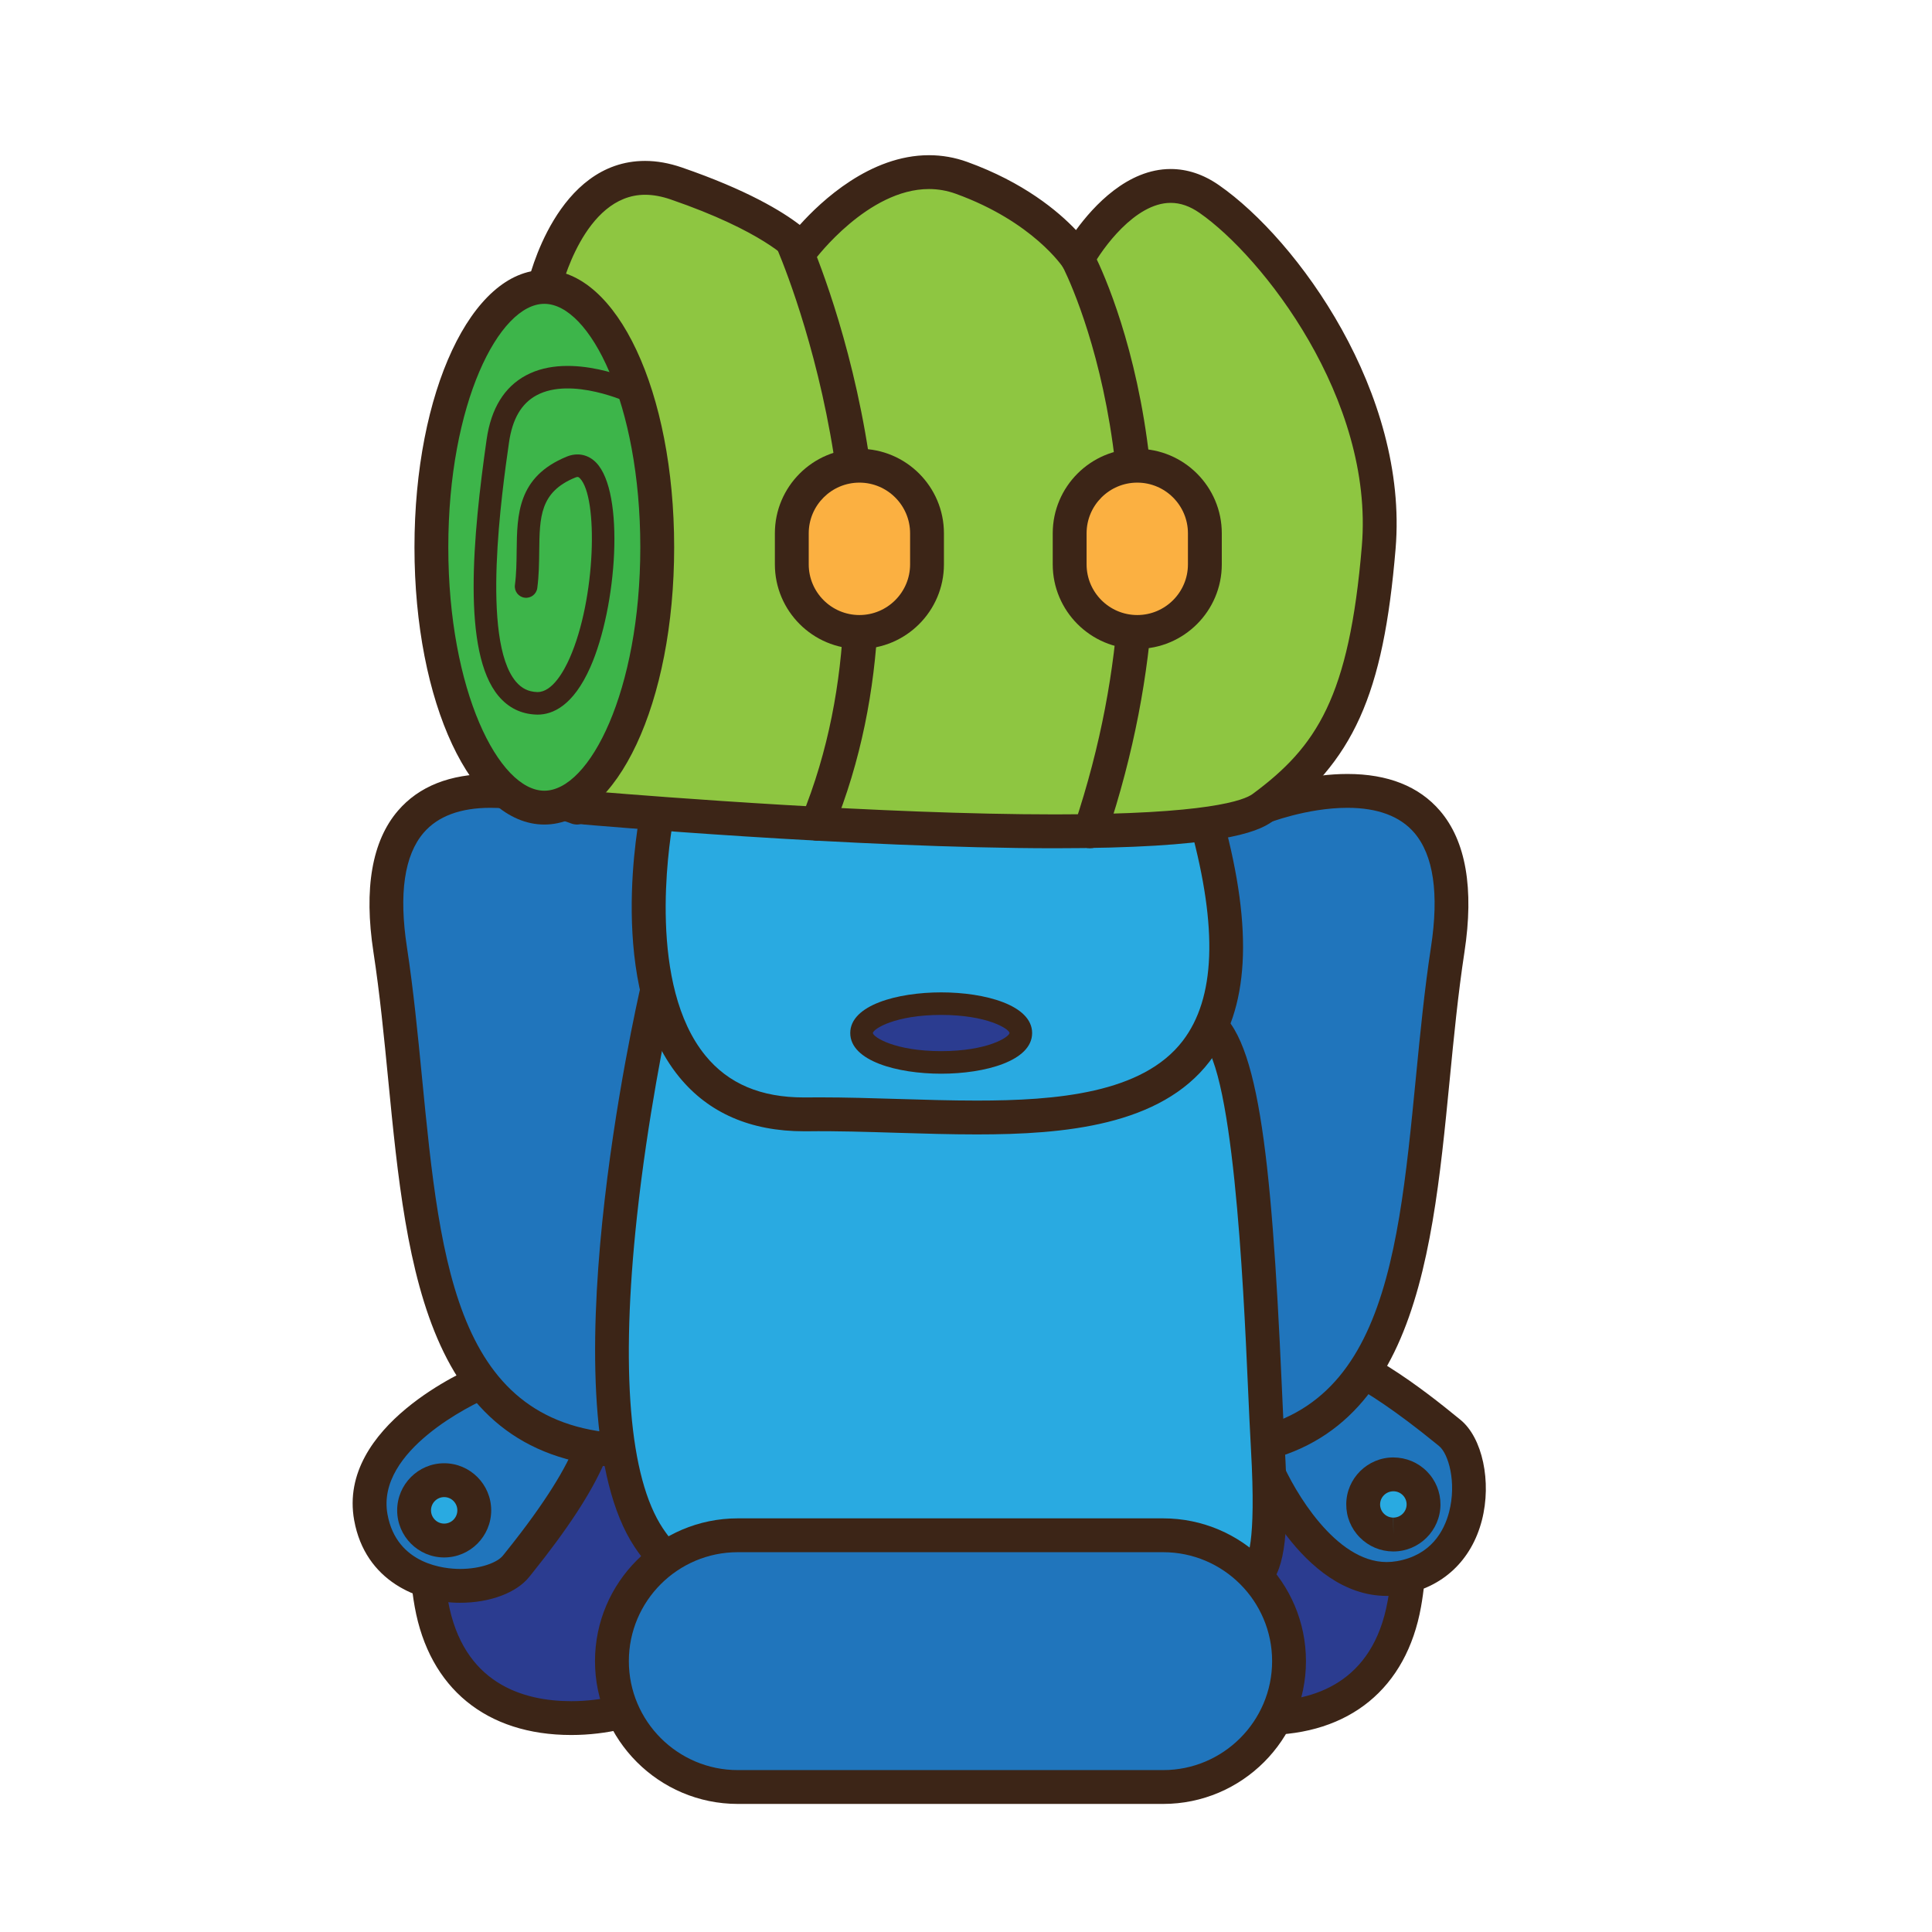 <?xml version="1.0" encoding="utf-8"?>
<!-- Generator: Adobe Illustrator 16.0.0, SVG Export Plug-In . SVG Version: 6.00 Build 0)  -->
<!DOCTYPE svg PUBLIC "-//W3C//DTD SVG 1.1//EN" "http://www.w3.org/Graphics/SVG/1.1/DTD/svg11.dtd">
<svg version="1.1" id="Layer_1" xmlns="http://www.w3.org/2000/svg" xmlns:xlink="http://www.w3.org/1999/xlink" x="0px" y="0px"
	 width="500px" height="500px" viewBox="0 0 500 500" enable-background="new 0 0 500 500" xml:space="preserve">
<g id="Layer_1_copy_73">
	<g>
		<g>
			<path fill="#2B3C90" d="M129.073,369.053c0,0-23.857,10.201-17.431,46.027c6.422,35.826,43.958,31.564,56.241,25.479
				c12.283-6.092,53.08-84.635,6.2-82.197C127.201,360.796,143.733,338.343,129.073,369.053z"/>
			<path fill="#3C2517" d="M147.845,449.017c-21.969,0-36.73-12.087-40.514-33.163c-3.594-20.035,1.87-32.711,7.089-39.813
				c4.186-5.7,8.915-8.845,11.333-10.197c1.479-3.147,2.616-5.685,3.522-7.706c2.92-6.531,4.386-9.805,8.707-9.805
				c1.669,0,3.064,0.646,4.682,1.396c3.812,1.771,11.515,5.273,31.191,4.261c0.793-0.04,1.562-0.06,2.308-0.06
				c12.575,0,20.899,5.973,23.436,16.824c5.5,23.477-18.177,67.984-29.771,73.728C165.402,446.674,157.308,449.017,147.845,449.017z
				 M139.098,357.727c-0.508,1.039-1.156,2.489-1.826,3.988c-1.052,2.348-2.406,5.373-4.244,9.227
				c-0.462,0.963-1.255,1.726-2.232,2.14c-0.813,0.362-20.525,9.515-14.841,41.226c3.842,21.448,19.468,25.954,31.891,25.954
				c7.956,0,14.716-1.958,18.095-3.625c6.334-3.141,29.991-43.133,25.135-63.89c-1.014-4.32-3.661-10.061-14.911-10.061
				c-0.595,0-1.22,0.017-1.854,0.053C152.42,363.866,143.62,359.827,139.098,357.727z"/>
		</g>
		<g>
			<path fill="#2075BC" d="M124.657,357.665c0,0-32.576,13.604-28.683,35.021c3.893,21.414,31.377,20.441,37.585,12.656
				C139.772,397.555,183.517,345.029,124.657,357.665z"/>
			<path fill="#3C2517" d="M119.063,414.796c-0.005,0-0.008,0-0.008,0c-10.846,0-24.529-5.585-27.391-21.329
				c-4.472-24.601,29.844-39.23,31.304-39.842c0.252-0.105,0.509-0.188,0.77-0.241c19.15-4.114,30.307-1.983,34.278,6.312
				c4.544,9.49-1.925,24.602-20.373,47.56l-0.655,0.815C133.679,412.221,126.807,414.796,119.063,414.796z M126.002,361.857
				c-3.289,1.467-28.741,13.42-25.72,30.045c2.382,13.115,14.974,14.137,18.773,14.137c0,0,0.003,0,0.008,0
				c5.475,0,9.716-1.729,11.071-3.432l0.68-0.842c21.286-26.488,20.587-35.597,19.306-38.283c-1.346-2.806-6.17-3.393-9.973-3.393
				C136.309,360.09,131.557,360.686,126.002,361.857z"/>
		</g>
		<g>
			<path fill="#2075BC" d="M149.351,209.014c0,0-57.507-22.935-48.375,36.733c9.137,59.642,1.421,132.679,67.689,129.647
				c66.263-3.028,44.736-132.099,44.736-132.099S209.292,177.759,149.351,209.014z"/>
			<path fill="#3C2517" d="M164.76,379.866c-0.006,0-0.01,0-0.013,0c-54.465-0.009-59.447-50.987-64.265-100.288
				c-1.073-11.021-2.188-22.413-3.834-33.168c-2.521-16.45-0.382-28.761,6.344-36.595c5.416-6.312,13.479-9.511,23.965-9.511
				c9.423,0,18.303,2.643,22.098,3.944c10.701-5.348,20.477-8.059,29.077-8.059c28.899,0,38.536,30.351,39.629,46.612
				c0.939,5.771,13.191,84.848-15.36,120.158c-8.509,10.527-19.795,16.186-33.539,16.812
				C167.462,379.837,166.1,379.866,164.76,379.866z M126.957,209.061c-7.815,0-13.643,2.174-17.322,6.458
				c-4.982,5.811-6.441,15.755-4.327,29.566c1.681,10.989,2.808,22.506,3.894,33.642c4.845,49.566,9.03,92.375,55.546,92.383
				c0.007,0,0.007,0,0.013,0c1.209,0,2.437-0.028,3.704-0.088c11.285-0.517,20.158-4.949,27.12-13.562
				c26.543-32.815,13.629-112.638,13.498-113.439c-0.022-0.147-0.039-0.296-0.051-0.442c-0.005-0.099-0.714-10.217-5.133-20.063
				c-9.187-20.457-27.084-23.881-52.524-10.619c-1.127,0.587-2.457,0.654-3.641,0.185
				C147.635,213.042,137.461,209.061,126.957,209.061z"/>
		</g>
		<g>
			<path fill="#2B3C90" d="M346.025,369.053c0,0,23.839,10.201,17.42,46.027c-6.422,35.826-43.927,31.564-56.205,25.479
				c-12.276-6.092-53.041-84.635-6.193-82.197C347.899,360.796,331.374,338.343,346.025,369.053z"/>
			<path fill="#3C2517" d="M327.264,449.017c-9.447,0-17.546-2.343-21.968-4.536c-11.587-5.742-35.251-50.258-29.752-73.734
				c2.545-10.85,10.858-16.816,23.421-16.816c0.749,0,1.518,0.02,2.312,0.06c2.417,0.127,4.665,0.182,6.748,0.182
				c0.004,0,0.004,0,0.004,0c14.853,0,21.073-2.888,24.414-4.442c1.617-0.748,3.01-1.396,4.683-1.396
				c4.32,0,5.784,3.272,8.707,9.806c0.903,2.027,2.043,4.576,3.538,7.74c5.72,3.309,24.324,16.827,18.387,49.977
				c-3.774,21.072-18.532,33.163-40.489,33.163h-0.005V449.017z M298.965,362.686c-11.236,0-13.879,5.739-14.893,10.056
				c-4.859,20.758,18.784,60.754,25.111,63.895c3.372,1.667,10.135,3.625,18.079,3.625h0.004c12.414,0,28.024-4.506,31.865-25.954
				c5.683-31.711-14.015-40.863-14.854-41.238c-0.955-0.426-1.757-1.188-2.203-2.129c-1.842-3.851-3.194-6.875-4.244-9.227
				c-0.67-1.496-1.317-2.947-1.821-3.982c-3.984,1.853-11.369,5.201-27.977,5.201c0,0-0.005,0-0.009,0
				c-2.226,0-4.622-0.061-7.207-0.192C300.183,362.702,299.562,362.686,298.965,362.686z"/>
		</g>
		<g>
			<path fill="#2075BC" d="M327.457,379.423c0,0,13.385,32.667,34.825,28.911c21.438-3.743,20.649-31.243,12.901-37.502
				C367.44,364.572,315.212,320.48,327.457,379.423z"/>
			<path fill="#3C2517" d="M358.862,413.018L358.862,413.018c-22.115,0-34.925-30.633-35.461-31.938
				c-0.104-0.248-0.183-0.504-0.236-0.77c-3.136-15.098-2.449-25.156,2.1-30.746c2.571-3.156,6.312-4.823,10.823-4.823
				c14.005,0,34.353,16.575,41.038,22.026l0.816,0.659c5.708,4.61,8.152,16.056,5.564,26.052
				c-2.686,10.377-10.146,17.364-20.472,19.17C361.649,412.891,360.246,413.018,358.862,413.018z M331.659,378.123
				c3.232,7.62,13.936,26.133,27.203,26.133l0,0c0.878,0,1.773-0.078,2.665-0.232c8.832-1.543,12.218-7.781,13.504-12.739
				c1.979-7.662-0.178-15.091-2.598-17.043l-0.839-0.683c-20.352-16.58-30.541-20.061-35.508-20.061
				c-2.419,0-3.423,0.854-4.027,1.595C330.534,356.975,328.458,362.46,331.659,378.123z"/>
		</g>
		<g>
			<path fill="#29AAE1" d="M360.652,381.561c4.314,0.029,7.787,3.535,7.76,7.836c-0.028,4.304-3.547,7.767-7.862,7.739
				c-4.315-0.028-7.787-3.538-7.76-7.843C352.818,384.993,356.34,381.535,360.652,381.561z"/>
			<path fill="#3C2517" d="M360.605,401.516c-0.013,0-0.077,0-0.084,0c-3.255-0.021-6.308-1.307-8.592-3.617
				c-2.292-2.312-3.543-5.377-3.519-8.633c0.044-6.662,5.511-12.082,12.185-12.082c3.337,0.021,6.388,1.307,8.675,3.608
				c2.292,2.315,3.542,5.381,3.52,8.631C372.746,396.09,367.28,401.516,360.605,401.516z M360.624,385.941
				c-1.9,0-3.442,1.519-3.455,3.379c-0.005,0.912,0.343,1.771,0.986,2.42c0.644,0.646,1.502,1.01,2.421,1.017l0.029,4.38v-4.38
				c1.873,0,3.414-1.521,3.427-3.389c0.005-0.907-0.343-1.763-0.984-2.409C362.403,386.307,361.543,385.948,360.624,385.941z"/>
		</g>
		<g>
			<path fill="#2075BC" d="M326.324,209.014c0,0,57.468-22.935,48.344,36.733c-9.128,59.642-1.424,132.679-67.641,129.647
				c-66.221-3.028-44.707-132.099-44.707-132.099S266.423,177.759,326.324,209.014z"/>
			<path fill="#3C2517" d="M310.941,379.866c-1.348,0-2.707-0.028-4.111-0.095c-13.732-0.629-25.007-6.28-33.512-16.799
				c-28.544-35.3-16.295-114.396-15.356-120.172c1.091-16.261,10.722-46.612,39.602-46.612c8.597,0,18.363,2.711,29.062,8.055
				c3.792-1.298,12.664-3.94,22.084-3.94c10.469,0,18.528,3.199,23.943,9.507c6.727,7.83,8.86,20.142,6.344,36.599
				c-1.645,10.755-2.757,22.146-3.83,33.168C370.349,328.883,365.37,379.866,310.941,379.866z M297.562,204.946
				c-11.555,0-20.213,6.249-25.742,18.568c-4.42,9.847-5.125,19.96-5.129,20.063c-0.008,0.146-0.027,0.295-0.053,0.442
				c-0.133,0.801-13.041,80.643,13.495,113.452c6.96,8.6,15.82,13.033,27.094,13.551c49.96,2.272,54.253-41.434,59.217-92.291
				c1.088-11.141,2.212-22.656,3.896-33.646c2.11-13.814,0.651-23.764-4.331-29.574c-3.68-4.281-9.498-6.45-17.301-6.45
				c-10.561,0-20.656,3.981-20.759,4.02c-1.188,0.469-2.521,0.406-3.648-0.185C314.19,207.621,305.192,204.946,297.562,204.946z"/>
		</g>
		<g>
			<path fill="#29AAE1" d="M170.092,256.141c0,0-24.844,107.7-2.208,141.795c22.635,34.1,75.001,6.699,89.005,7.312
				c14.004,0.606,51.447-1.22,60.428,2.433c8.981,3.654,12.634-0.611,10.809-32.88c-1.826-32.271-2.777-104.102-16.308-110.188
				c-13.527-6.086-103.643-22.515-103.643-22.515L170.092,256.141z"/>
			<path fill="#3C2517" d="M203.391,419.463L203.391,419.463c-17.569-0.004-30.738-6.431-39.153-19.102
				c-23.408-35.264,0.558-140.732,1.59-145.202c0.328-1.438,1.365-2.616,2.75-3.125l38.084-14.047
				c0.74-0.276,1.534-0.343,2.303-0.201c3.699,0.674,90.792,16.599,104.651,22.829c11.851,5.333,15.396,37.092,18.098,97.726
				c0.272,6.022,0.518,11.536,0.785,16.211c1.225,21.636,0.115,31.337-4.099,35.796c-1.734,1.834-4.021,2.801-6.615,2.801
				c-1.807,0-3.75-0.451-6.118-1.41c-5.042-2.051-24.606-2.051-31.042-2.051c-3.411,0-6.816,0.02-10.066,0.041
				c-2.994,0.015-5.856,0.033-8.492,0.033c-4.158,0-7.137-0.044-9.369-0.141c-0.004,0-0.012,0-0.012,0
				c-3.244,0-8.757,1.486-15.141,3.21C230.589,415.782,216.952,419.463,203.391,419.463z M173.853,259.423
				c-1.547,7.138-6.254,29.97-9.007,55.386c-4.3,39.731-1.984,67.641,6.689,80.707c6.782,10.215,17.203,15.188,31.851,15.188h0.005
				c12.405,0,25.42-3.512,35.873-6.328c7.696-2.078,13.739-3.66,17.814-3.507c2.104,0.091,4.955,0.133,8.986,0.133
				c2.615,0,5.463-0.015,8.438-0.03c3.27-0.023,6.689-0.043,10.121-0.043c19.685,0,29.635,0.779,34.344,2.694
				c1.554,0.634,2.387,0.765,2.816,0.765c0.966-0.539,3.39-4.248,1.965-29.338c-0.264-4.709-0.513-10.256-0.786-16.314
				c-1.146-25.748-3.841-86.03-12.941-90.127c-10.535-4.74-75.665-17.267-101.452-21.987L173.853,259.423z"/>
		</g>
		<g>
			<path fill="#29AAE1" d="M170.092,210.505c0,0-16.103,78.552,38.694,77.89c54.8-0.66,128.351,16.104,103.59-75.205
				C287.609,121.866,200.807,178.915,170.092,210.505z"/>
			<path fill="#3C2517" d="M252.803,293.589L252.803,293.589c-6.816,0-13.854-0.217-20.658-0.422
				c-7.783-0.241-15.815-0.493-23.307-0.392h-0.737c-13.844,0-24.727-4.733-32.348-14.078c-19.05-23.35-10.33-67.219-9.948-69.073
				c0.164-0.82,0.563-1.573,1.151-2.173c16.186-16.65,56.465-48.138,93.019-48.138c19.31,0,44.81,9.148,56.628,52.73
				c7.813,28.816,6.653,49.311-3.551,62.655C300.316,291.344,275.448,293.589,252.803,293.589z M212.18,283.997
				c6.603,0,13.533,0.208,20.232,0.413c6.741,0.206,13.708,0.419,20.391,0.419c20.506,0,42.871-1.84,53.289-15.456
				c8.435-11.025,9.108-29.029,2.057-55.038c-8.324-30.697-24.533-46.264-48.174-46.264c-32.967,0-69.961,28.6-85.813,44.548
				c-1.224,7.045-6.431,42.406,8.39,60.557c5.961,7.295,14.315,10.844,25.551,10.844l0.635-0.004
				C209.872,284,211.023,283.997,212.18,283.997z"/>
		</g>
		<g>
			<path fill="#8EC641" d="M140.87,74.248c0,0,8.114-35.719,34.095-26.789c25.979,8.931,32.477,17.049,32.477,17.049
				s19.479-26.41,41.396-18.48c21.921,7.929,30.039,20.919,30.039,20.919s15.428-28.415,34.095-15.424
				c18.671,12.985,47.088,51.144,43.839,90.106c-3.246,38.971-11.368,53.585-30.041,67.385c-18.665,13.798-175.348,0-175.348,0
				l-17.862-95.795L140.87,74.248z"/>
			<path fill="#3C2517" d="M273.011,219.526c-51.546,0-121.274-6.091-121.972-6.15c-1.956-0.174-3.558-1.629-3.922-3.562
				l-17.86-95.791c-0.1-0.533-0.1-1.081,0.003-1.613l7.306-38.967c0.324-1.458,7.487-31.799,30.388-31.799
				c3.037,0,6.208,0.568,9.435,1.673c16.986,5.838,26.07,11.412,30.593,14.895c5.581-6.217,18.201-18.047,33.436-18.047
				c3.377,0,6.71,0.584,9.909,1.744c14.583,5.274,23.476,12.717,28.138,17.633c4.557-6.26,13.329-15.802,24.505-15.802
				c4.31,0,8.518,1.408,12.505,4.186c20.41,14.192,49.055,53.909,45.704,94.071c-3.164,37.945-10.893,55.084-31.803,70.54
				C325.316,215.534,315.055,219.526,273.011,219.526z M155.114,204.935c14.441,1.195,73.132,5.83,117.896,5.83
				c39.732,0,49.012-3.688,51.156-5.274c16.553-12.232,25.007-24.962,28.281-64.224c3.166-38.043-25.776-74.88-41.979-86.149
				c-2.526-1.763-4.979-2.616-7.502-2.616c-9.237,0-17.743,11.933-20.239,16.532c-0.748,1.369-2.158,2.241-3.718,2.292
				c-1.55,0.063-3.017-0.738-3.845-2.059c-0.064-0.099-7.783-11.875-27.819-19.125c-2.244-0.809-4.572-1.219-6.931-1.219
				c-15.779,0-29.321,18.008-29.455,18.189c-0.813,1.093-2.084,1.748-3.441,1.771c-1.393-0.067-2.65-0.58-3.502-1.641
				c-0.012-0.012-6.564-7.42-30.474-15.637c-2.311-0.793-4.528-1.199-6.591-1.199c-15.914,0-21.756,24.572-21.814,24.821
				l-7.12,37.992L155.114,204.935z"/>
		</g>
		<g>
			<path fill="#3DB54A" d="M170.092,141.629c0,37.219-13.084,67.385-29.222,67.385c-16.143,0-29.228-30.167-29.228-67.385
				c0-37.211,13.085-67.381,29.228-67.381C157.008,74.248,170.092,104.418,170.092,141.629z"/>
			<path fill="#3C2517" d="M140.87,213.392c-18.845,0-33.606-31.523-33.606-71.763c0-40.241,14.762-71.759,33.606-71.759
				c18.844,0,33.602,31.518,33.602,71.759C174.472,181.869,159.715,213.392,140.87,213.392z M140.87,78.631
				c-11.752,0-24.85,25.875-24.85,62.998c0,37.128,13.098,63.006,24.85,63.006c11.746,0,24.84-25.878,24.84-63.006
				C165.71,104.505,152.616,78.631,140.87,78.631z"/>
		</g>
		<g>
			<path fill="#8EC641" d="M204.92,62.182c0,0,35.785,79.692,6.568,151.009"/>
			<path fill="#3C2517" d="M211.488,217.574c-0.552,0-1.116-0.106-1.659-0.327c-2.241-0.92-3.311-3.476-2.395-5.716
				c28.141-68.69-6.162-146.777-6.515-147.558c-0.984-2.205,0-4.796,2.21-5.787c2.2-0.986,4.796-0.007,5.783,2.202
				c1.491,3.325,36.217,82.236,6.631,154.465C214.85,216.548,213.213,217.574,211.488,217.574z"/>
		</g>
		<g>
			<path fill="#8EC641" d="M278.877,66.947c0,0,32.474,60.979,3.251,148.201"/>
			<path fill="#3C2517" d="M282.128,219.526c-0.465,0-0.933-0.075-1.394-0.229c-2.291-0.766-3.529-3.251-2.762-5.542
				c28.301-84.461-2.646-144.158-2.961-144.753c-1.138-2.134-0.328-4.785,1.805-5.925c2.132-1.136,4.781-0.331,5.926,1.811
				c1.361,2.556,33.019,63.653,3.535,151.652C285.666,218.371,283.958,219.526,282.128,219.526z"/>
		</g>
		<g>
			<path fill="#FBB041" d="M239.911,146.055c0,9.665-7.835,17.5-17.496,17.5l0,0c-9.664,0-17.495-7.835-17.495-17.5v-8.035
				c0-9.665,7.831-17.496,17.495-17.496l0,0c9.661,0,17.496,7.831,17.496,17.496V146.055z"/>
			<path fill="#3C2517" d="M222.415,167.933c-12.062,0-21.878-9.815-21.878-21.878v-8.035c0-12.06,9.816-21.874,21.878-21.874
				s21.874,9.814,21.874,21.874v8.035C244.289,158.118,234.478,167.933,222.415,167.933z M222.415,124.903
				c-7.229,0-13.116,5.885-13.116,13.117v8.035c0,7.231,5.887,13.116,13.116,13.116c7.231,0,13.117-5.885,13.117-13.116v-8.035
				C235.532,130.789,229.646,124.903,222.415,124.903z"/>
		</g>
		<g>
			<path fill="#FBB041" d="M311.816,146.055c0,9.665-7.835,17.5-17.496,17.5l0,0c-9.66,0-17.494-7.835-17.494-17.5v-8.035
				c0-9.665,7.834-17.496,17.494-17.496l0,0c9.661,0,17.496,7.831,17.496,17.496V146.055z"/>
			<path fill="#3C2517" d="M294.32,167.933c-12.059,0-21.875-9.815-21.875-21.878v-8.035c0-12.06,9.816-21.874,21.875-21.874
				c12.062,0,21.879,9.814,21.879,21.874v8.035C316.199,158.118,306.384,167.933,294.32,167.933z M294.32,124.903
				c-7.229,0-13.112,5.885-13.112,13.117v8.035c0,7.231,5.883,13.116,13.112,13.116c7.23,0,13.117-5.885,13.117-13.116v-8.035
				C307.438,130.789,301.552,124.903,294.32,124.903z"/>
		</g>
		<g>
			<path fill="#3C2517" d="M139.142,184.942c-0.114,0-0.226-0.004-0.335-0.007c-3.937-0.135-7.231-1.751-9.799-4.816
				c-9.495-11.33-6.627-41.433-3.069-66.387c1.14-7.989,4.563-13.566,10.17-16.58c11.72-6.308,28.506,1.51,29.215,1.842
				c1.455,0.691,2.074,2.431,1.389,3.89c-0.69,1.456-2.431,2.083-3.891,1.392c-0.145-0.067-14.848-6.888-23.961-1.976
				c-3.928,2.118-6.267,6.126-7.139,12.252c-1.803,12.619-7.277,51.025,1.763,61.814c1.495,1.788,3.251,2.656,5.519,2.734
				c0.044,0,0.092,0,0.136,0c3.829,0,6.835-5.488,8.291-8.789c6.801-15.377,7.412-41.633,2.663-46.513
				c-0.354-0.363-0.564-0.485-1.234-0.208c-9.13,3.747-9.207,10.188-9.311,19.1c-0.035,3.053-0.071,6.205-0.497,9.472
				c-0.205,1.597-1.669,2.73-3.27,2.521c-1.602-0.209-2.73-1.677-2.522-3.271c0.385-2.927,0.416-5.904,0.45-8.789
				c0.112-9.451,0.223-19.219,12.932-24.438c2.786-1.148,5.574-0.579,7.638,1.539c7.47,7.677,5.424,37.274-1.508,52.946
				C148.317,182.742,142.965,184.942,139.142,184.942z"/>
		</g>
		<g>
			<path fill="#2075BC" d="M333.604,429.9c0,17.992-14.585,32.576-32.575,32.576H190.94c-17.988,0-32.576-14.584-32.576-32.576l0,0
				c0-17.987,14.588-32.571,32.576-32.571h110.087C319.019,397.329,333.604,411.913,333.604,429.9L333.604,429.9z"/>
			<path fill="#3C2517" d="M301.027,466.855H190.94c-20.375,0-36.955-16.575-36.955-36.955c0-20.375,16.58-36.95,36.955-36.95
				h110.087c20.378,0,36.954,16.575,36.954,36.95C337.981,450.28,321.405,466.855,301.027,466.855z M190.94,401.707
				c-15.547,0-28.193,12.646-28.193,28.193c0,15.546,12.646,28.198,28.193,28.198h110.087c15.546,0,28.195-12.652,28.195-28.198
				c0-15.547-12.649-28.193-28.195-28.193H190.94z"/>
		</g>
		<g>
			<path fill="#2B3C90" d="M264.193,267.35c0,4.199-9.229,7.604-20.617,7.604c-11.381,0-20.607-3.405-20.607-7.604
				c0-4.197,9.227-7.606,20.607-7.606C254.964,259.743,264.193,263.152,264.193,267.35z"/>
			<path fill="#3C2517" d="M243.576,277.874c-11.334,0-23.531-3.294-23.531-10.524s12.197-10.524,23.531-10.524
				c11.337,0,23.538,3.294,23.538,10.524S254.913,277.874,243.576,277.874z M243.576,262.662c-11.858,0-17.516,3.562-17.688,4.691
				c0.169,1.119,5.818,4.682,17.688,4.682c11.877,0,17.525-3.562,17.695-4.694C261.1,266.225,255.441,262.662,243.576,262.662z"/>
		</g>
		<g>
			<ellipse fill="#29AAE1" cx="114.952" cy="390.876" rx="7.787" ry="7.81"/>
			<path fill="#3C2517" d="M114.952,403.068c-6.709,0-12.165-5.471-12.165-12.191c0-6.719,5.456-12.189,12.165-12.189
				c6.711,0,12.17,5.472,12.17,12.189C127.122,397.598,121.663,403.068,114.952,403.068z M114.952,387.448
				c-1.878,0-3.408,1.538-3.408,3.429c0,1.893,1.53,3.43,3.408,3.43c1.882,0,3.408-1.537,3.408-3.43
				C118.36,388.986,116.834,387.448,114.952,387.448z"/>
		</g>
	</g>
</g>
</svg>
